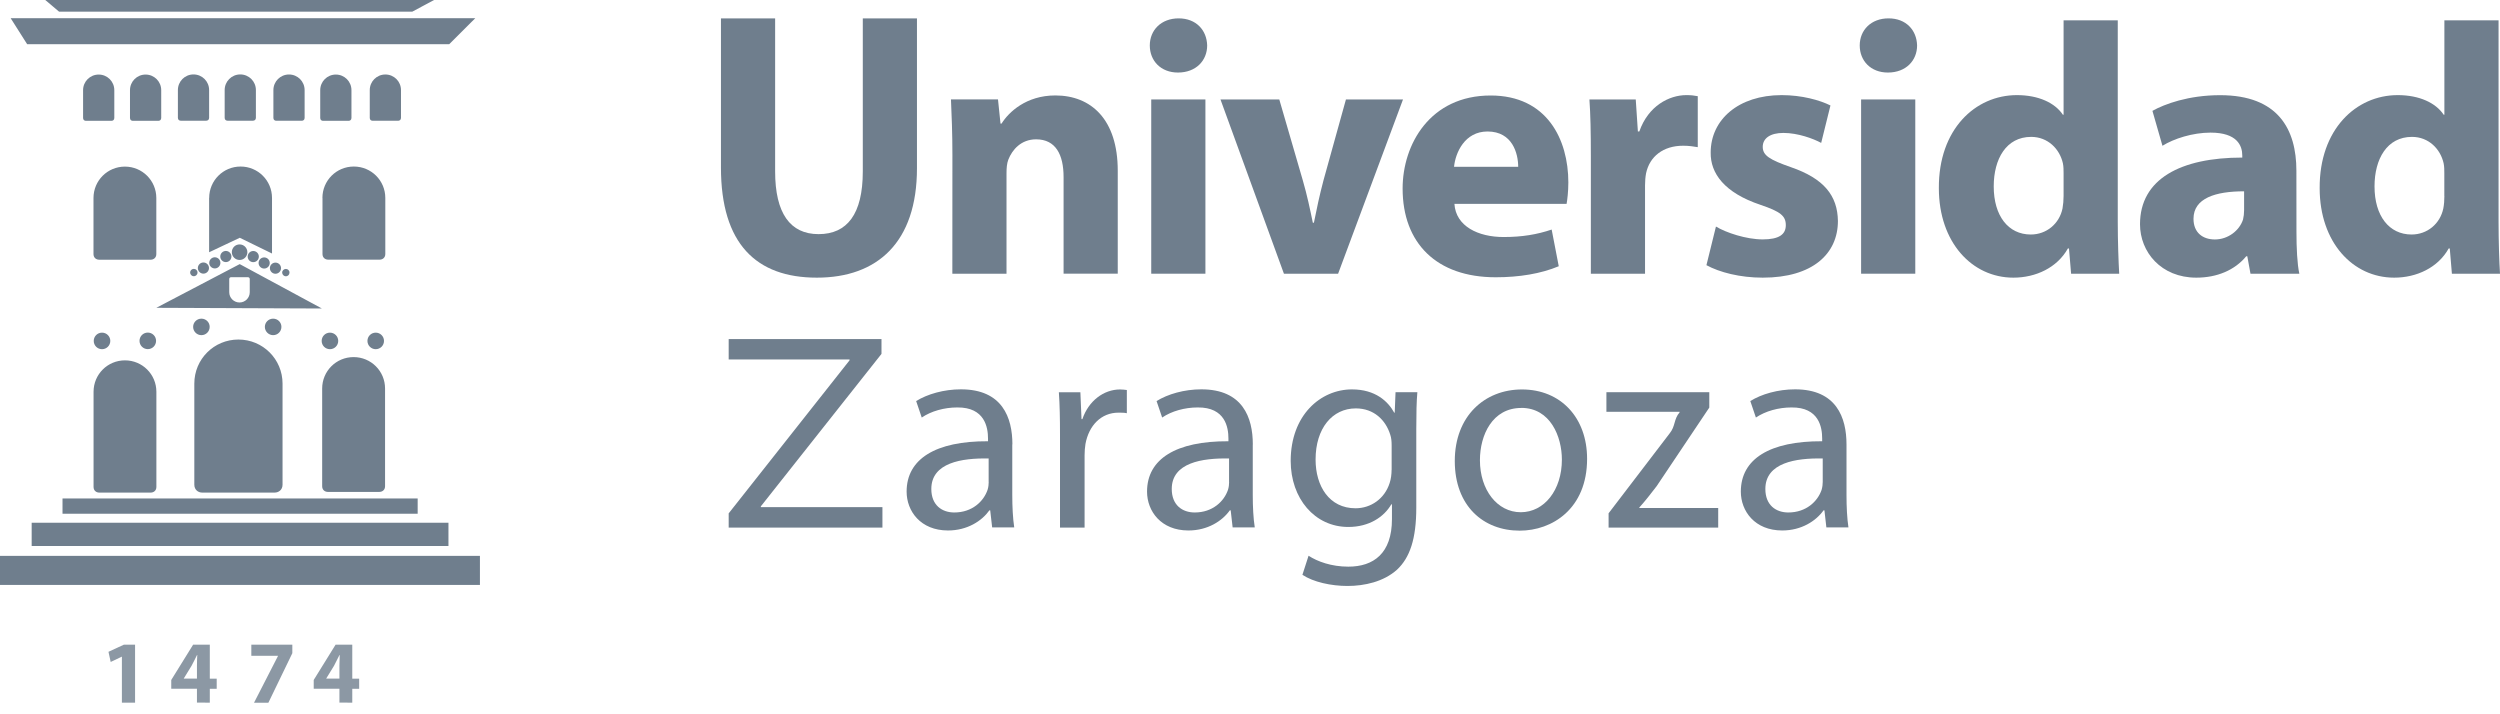<svg width="210" height="60" viewBox="0 0 210 60" fill="none" xmlns="http://www.w3.org/2000/svg">
<path fill-rule="evenodd" clip-rule="evenodd" d="M60.56 1.543V14.074C60.56 20.479 63.526 23.323 68.614 23.323C73.702 23.323 77.025 20.357 77.025 14.132V1.543H72.475V14.4C72.475 17.992 71.158 19.667 68.761 19.667C66.365 19.667 65.111 17.903 65.111 14.4V1.543" fill="#6F7E8D"/>
<path fill-rule="evenodd" clip-rule="evenodd" d="M79.997 22.991H84.547V14.548C84.547 14.127 84.579 13.711 84.7 13.41C85.027 12.573 85.775 11.704 87.034 11.704C88.677 11.704 89.341 12.989 89.341 14.875V22.986H93.891V14.337C93.891 10.024 91.648 8.017 88.651 8.017C86.196 8.017 84.727 9.423 84.131 10.382H84.042L83.831 8.349H79.881C79.939 9.665 80.002 11.193 80.002 13.021" fill="#6F7E8D"/>
<path fill-rule="evenodd" clip-rule="evenodd" d="M99.011 1.543C97.542 1.543 96.583 2.528 96.583 3.819C96.583 5.109 97.51 6.094 98.948 6.094C100.475 6.094 101.402 5.077 101.402 3.819C101.371 2.533 100.475 1.543 99.006 1.543" fill="#6F7E8D"/>
<path d="M101.255 8.354H96.704V22.991H101.255V8.354Z" fill="#6F7E8D"/>
<path fill-rule="evenodd" clip-rule="evenodd" d="M102.52 8.354L107.85 22.991H112.401L117.852 8.354H113.059L111.173 15.148C110.842 16.407 110.605 17.513 110.368 18.709H110.278C110.036 17.539 109.799 16.402 109.435 15.148L107.46 8.354" fill="#6F7E8D"/>
<path fill-rule="evenodd" clip-rule="evenodd" d="M131.594 17.123C131.652 16.797 131.741 16.107 131.741 15.327C131.741 11.709 129.945 8.022 125.215 8.022C120.127 8.022 117.82 12.125 117.82 15.838C117.82 20.421 120.665 23.291 125.637 23.291C127.612 23.291 129.44 22.991 130.935 22.364L130.34 19.283C129.113 19.699 127.854 19.91 126.3 19.91C124.172 19.91 122.287 19.009 122.171 17.123M122.139 14.011C122.26 12.815 123.04 11.045 124.952 11.045C127.048 11.045 127.528 12.899 127.528 14.011H122.139Z" fill="#6F7E8D"/>
<path fill-rule="evenodd" clip-rule="evenodd" d="M133.632 22.991H138.183V15.564C138.183 15.206 138.214 14.843 138.272 14.548C138.572 13.142 139.71 12.241 141.385 12.241C141.891 12.241 142.254 12.304 142.612 12.362V8.08C142.286 8.022 142.075 7.99 141.654 7.99C140.216 7.99 138.451 8.891 137.703 11.045H137.582L137.403 8.354H133.511C133.6 9.607 133.632 11.019 133.632 13.173" fill="#6F7E8D"/>
<path fill-rule="evenodd" clip-rule="evenodd" d="M143.34 22.275C144.446 22.875 146.152 23.323 148.07 23.323C152.262 23.323 154.385 21.316 154.385 18.561C154.353 16.439 153.221 15.001 150.435 14.042C148.639 13.415 148.07 13.052 148.07 12.336C148.07 11.619 148.696 11.166 149.803 11.166C151.03 11.166 152.32 11.646 152.979 12.004L153.758 8.859C152.858 8.412 151.362 7.99 149.655 7.99C146.031 7.99 143.698 10.055 143.698 12.81C143.666 14.548 144.836 16.191 147.885 17.208C149.56 17.776 150.008 18.135 150.008 18.914C150.008 19.694 149.439 20.11 148.064 20.11C146.69 20.11 144.978 19.541 144.14 19.03" fill="#6F7E8D"/>
<path fill-rule="evenodd" clip-rule="evenodd" d="M158.64 1.543C157.17 1.543 156.217 2.528 156.217 3.819C156.217 5.109 157.144 6.094 158.582 6.094C160.109 6.094 161.036 5.077 161.036 3.819C161.005 2.533 160.109 1.543 158.64 1.543Z" fill="#6F7E8D"/>
<path d="M160.884 8.354H156.333V22.991H160.884V8.354Z" fill="#6F7E8D"/>
<path fill-rule="evenodd" clip-rule="evenodd" d="M173.341 1.707V9.639H173.283C172.624 8.649 171.25 7.99 169.422 7.99C165.919 7.99 162.833 10.866 162.864 15.807C162.864 20.358 165.651 23.323 169.122 23.323C171.007 23.323 172.804 22.485 173.704 20.869H173.794L173.973 22.996H178.013C177.955 22.006 177.892 20.273 177.892 18.625V1.707M173.341 16.465C173.341 16.823 173.309 17.187 173.251 17.513C172.983 18.799 171.903 19.699 170.586 19.699C168.7 19.699 167.473 18.14 167.473 15.659C167.473 13.352 168.521 11.498 170.618 11.498C172.024 11.498 173.014 12.515 173.283 13.716C173.341 13.984 173.341 14.316 173.341 14.553V16.471V16.465Z" fill="#6F7E8D"/>
<path fill-rule="evenodd" clip-rule="evenodd" d="M192.897 14.342C192.897 10.866 191.369 7.995 186.492 7.995C183.827 7.995 181.82 8.743 180.804 9.312L181.646 12.246C182.605 11.646 184.19 11.14 185.686 11.14C187.93 11.14 188.351 12.246 188.351 13.057V13.236C183.174 13.236 179.761 15.032 179.761 18.835C179.761 21.169 181.53 23.323 184.491 23.323C186.229 23.323 187.719 22.696 188.683 21.527H188.773L189.041 22.991H193.144C192.965 22.18 192.902 20.837 192.902 19.457M188.504 17.661C188.504 17.929 188.473 18.198 188.415 18.44C188.114 19.367 187.156 20.115 186.05 20.115C185.033 20.115 184.254 19.546 184.254 18.377C184.254 16.644 186.108 16.07 188.504 16.07V17.655V17.661Z" fill="#6F7E8D"/>
<path fill-rule="evenodd" clip-rule="evenodd" d="M205.328 1.707V9.639H205.27C204.612 8.649 203.237 7.99 201.409 7.99C197.907 7.99 194.825 10.866 194.852 15.807C194.852 20.358 197.638 23.323 201.109 23.323C202.995 23.323 204.791 22.485 205.691 20.869H205.781L205.96 22.996H210C209.937 22.006 209.879 20.273 209.879 18.625V1.707M205.328 16.465C205.328 16.823 205.302 17.187 205.238 17.513C204.97 18.799 203.89 19.699 202.573 19.699C200.688 19.699 199.46 18.14 199.46 15.659C199.46 13.352 200.509 11.498 202.605 11.498C204.011 11.498 204.996 12.515 205.265 13.716C205.323 13.984 205.323 14.316 205.323 14.553V16.471H205.328V16.465Z" fill="#6F7E8D"/>
<path fill-rule="evenodd" clip-rule="evenodd" d="M83.051 40.488C83.051 40.678 83.03 40.91 82.956 41.147C82.629 42.111 81.666 43.048 80.159 43.048C79.127 43.048 78.231 42.437 78.231 41.073C78.231 38.866 80.791 38.466 83.046 38.513V40.483M85.042 37.333C85.042 35.079 84.199 32.704 80.718 32.704C79.285 32.704 77.9 33.104 76.957 33.689L77.426 35.074C78.221 34.531 79.327 34.226 80.407 34.226C82.73 34.2 82.993 35.916 82.993 36.833V37.065C78.6 37.044 76.156 38.545 76.156 41.294C76.156 42.938 77.331 44.56 79.632 44.56C81.255 44.56 82.477 43.759 83.109 42.869H83.177L83.341 44.302H85.195C85.079 43.528 85.031 42.564 85.031 41.573V37.323L85.042 37.333Z" fill="#6F7E8D"/>
<path d="M89.04 44.317H91.105V38.255C91.105 37.928 91.131 37.575 91.179 37.291C91.463 35.743 92.495 34.663 93.949 34.663C94.234 34.663 94.439 34.663 94.655 34.71V32.761C94.465 32.74 94.302 32.714 94.091 32.714C92.706 32.714 91.437 33.678 90.921 35.205H90.847L90.752 32.951H88.945C89.019 34.01 89.04 35.158 89.04 36.496V44.323" fill="#6F7E8D"/>
<path fill-rule="evenodd" clip-rule="evenodd" d="M103.246 40.488C103.246 40.678 103.225 40.91 103.151 41.147C102.825 42.111 101.861 43.048 100.355 43.048C99.322 43.048 98.427 42.437 98.427 41.073C98.427 38.866 100.987 38.466 103.241 38.513V40.483M105.237 37.333C105.237 35.079 104.394 32.704 100.913 32.704C99.48 32.704 98.095 33.104 97.152 33.689L97.621 35.074C98.416 34.531 99.522 34.226 100.602 34.226C102.93 34.2 103.188 35.916 103.188 36.833V37.065C98.796 37.044 96.352 38.545 96.352 41.294C96.352 42.938 97.526 44.56 99.828 44.56C101.45 44.56 102.672 43.759 103.304 42.869H103.378L103.541 44.302H105.4C105.279 43.528 105.232 42.564 105.232 41.573V37.323V37.333H105.237Z" fill="#6F7E8D"/>
<path fill-rule="evenodd" clip-rule="evenodd" d="M116.893 39.477C116.893 39.83 116.845 40.23 116.729 40.578C116.308 41.895 115.155 42.695 113.864 42.695C111.657 42.695 110.509 40.836 110.509 38.603C110.509 35.974 111.915 34.305 113.89 34.305C115.418 34.305 116.403 35.295 116.782 36.517C116.872 36.775 116.898 37.08 116.898 37.433V39.477M118.968 36.048C118.968 34.684 118.989 33.746 119.058 32.946H117.225L117.156 34.663H117.114C116.598 33.72 115.539 32.709 113.564 32.709C110.93 32.709 108.418 34.873 108.418 38.718C108.418 41.868 110.435 44.265 113.258 44.265C115.018 44.265 116.261 43.417 116.872 42.363H116.924V43.606C116.924 46.493 115.371 47.599 113.258 47.599C111.847 47.599 110.672 47.172 109.919 46.682L109.403 48.284C110.319 48.895 111.821 49.221 113.185 49.221C114.617 49.221 116.219 48.868 117.346 47.857C118.425 46.851 118.968 45.276 118.968 42.642V36.043V36.048Z" fill="#6F7E8D"/>
<path fill-rule="evenodd" clip-rule="evenodd" d="M127.791 34.263C130.234 34.263 131.198 36.68 131.198 38.608C131.198 41.168 129.718 43.027 127.743 43.027C125.768 43.027 124.314 41.152 124.314 38.661C124.314 36.522 125.373 34.268 127.791 34.268M127.843 32.714C124.715 32.714 122.202 34.947 122.202 38.724C122.202 42.5 124.599 44.575 127.654 44.575C130.377 44.575 133.316 42.743 133.316 38.539C133.316 35.084 131.104 32.714 127.843 32.714Z" fill="#6F7E8D"/>
<path d="M135.117 44.317H144.329V42.674H137.703V42.627C138.219 42.063 138.667 41.473 139.156 40.841L143.581 34.236V32.946H134.938V34.589H141.089V34.631C140.573 35.242 140.758 35.785 140.241 36.417L135.122 43.116V44.312" fill="#6F7E8D"/>
<path fill-rule="evenodd" clip-rule="evenodd" d="M153.109 40.488C153.109 40.678 153.083 40.91 153.015 41.147C152.688 42.111 151.724 43.048 150.218 43.048C149.18 43.048 148.29 42.437 148.29 41.073C148.29 38.866 150.85 38.466 153.109 38.513V40.483M155.106 37.333C155.106 35.079 154.263 32.704 150.787 32.704C149.354 32.704 147.963 33.104 147.026 33.689L147.495 35.074C148.295 34.531 149.401 34.226 150.481 34.226C152.809 34.2 153.062 35.916 153.062 36.833V37.065C148.669 37.044 146.23 38.545 146.23 41.294C146.23 42.938 147.405 44.56 149.707 44.56C151.324 44.56 152.546 43.759 153.178 42.869H153.252L153.415 44.302H155.269C155.153 43.528 155.106 42.564 155.106 41.573V37.323V37.333Z" fill="#6F7E8D"/>
<path d="M61.209 44.317H74.124V42.6H63.911V42.532L74.045 29.727V28.484H61.209V30.196H71.364V30.265L61.209 43.122" fill="#6F7E8D"/>
<path opacity="0.8" fill-rule="evenodd" clip-rule="evenodd" d="M10.239 59.023H11.346V54.151H10.408L9.112 54.752L9.297 55.605L10.224 55.163H10.239" fill="#6F7E8D"/>
<path opacity="0.8" fill-rule="evenodd" clip-rule="evenodd" d="M29.591 59.023V57.859H30.17V57.006H29.591V54.151H28.19L26.352 57.117V57.854H28.511V59.018M27.405 57.001V56.99L28.058 55.926C28.221 55.621 28.358 55.337 28.516 55.02H28.537C28.522 55.337 28.511 55.637 28.511 55.926V57.001H27.405Z" fill="#6F7E8D"/>
<path d="M22.19 22.559C22.448 22.559 22.659 22.348 22.659 22.09C22.659 21.832 22.448 21.622 22.19 21.622C21.932 21.622 21.721 21.832 21.721 22.09C21.721 22.348 21.932 22.559 22.19 22.559ZM22.67 22.527C22.67 22.785 22.88 22.996 23.138 22.996C23.396 22.996 23.607 22.785 23.607 22.527C23.607 22.269 23.396 22.059 23.138 22.059C22.88 22.059 22.67 22.269 22.67 22.527ZM21.274 21.084C21.016 21.084 20.805 21.295 20.805 21.553C20.805 21.811 21.016 22.022 21.274 22.022C21.532 22.022 21.743 21.811 21.743 21.553C21.743 21.295 21.532 21.084 21.274 21.084ZM23.702 22.896C23.702 23.065 23.839 23.207 24.013 23.207C24.186 23.207 24.318 23.07 24.318 22.896C24.318 22.722 24.181 22.591 24.013 22.591C23.844 22.591 23.702 22.728 23.702 22.896ZM25.588 9.907V7.569C25.588 6.842 25.003 6.257 24.276 6.257C23.549 6.257 22.965 6.842 22.965 7.569V9.907C22.965 10.065 23.08 10.144 23.202 10.144H25.351C25.472 10.144 25.588 10.065 25.588 9.907ZM19.473 21.184C19.473 21.543 19.762 21.837 20.126 21.837C20.489 21.837 20.779 21.543 20.779 21.184C20.779 20.826 20.489 20.531 20.126 20.531C19.762 20.531 19.473 20.821 19.473 21.184ZM18.045 21.611C17.787 21.611 17.576 21.822 17.576 22.08C17.576 22.338 17.787 22.549 18.045 22.549C18.303 22.549 18.514 22.338 18.514 22.08C18.514 21.822 18.303 21.611 18.045 21.611ZM18.972 22.017C19.23 22.017 19.441 21.806 19.441 21.548C19.441 21.29 19.23 21.079 18.972 21.079C18.714 21.079 18.503 21.29 18.503 21.548C18.503 21.806 18.714 22.017 18.972 22.017ZM17.566 16.628V21.19L20.141 19.973L22.849 21.295V16.628C22.849 15.164 21.669 13.989 20.21 13.989C18.751 13.989 17.571 15.164 17.571 16.628M17.566 7.564C17.566 6.837 16.981 6.252 16.254 6.252C15.527 6.252 14.943 6.837 14.943 7.564V9.902C14.943 10.06 15.059 10.139 15.18 10.139H17.329C17.445 10.139 17.566 10.06 17.566 9.902V7.564ZM37.733 3.713L39.925 1.527H0.895L2.281 3.713H37.733ZM34.631 0.98L36.464 0H3.803L4.962 0.98H34.631ZM17.087 22.048C16.828 22.048 16.618 22.259 16.618 22.517C16.618 22.775 16.828 22.986 17.087 22.986C17.345 22.986 17.555 22.775 17.555 22.517C17.555 22.259 17.345 22.048 17.087 22.048ZM27.089 16.628V21.337C27.089 21.653 27.326 21.811 27.563 21.811H31.892C32.129 21.811 32.366 21.653 32.366 21.337V16.628C32.366 15.164 31.186 13.989 29.722 13.989C28.258 13.989 27.083 15.164 27.083 16.628M21.258 10.139C21.374 10.139 21.495 10.06 21.495 9.902V7.564C21.495 6.837 20.91 6.252 20.183 6.252C19.457 6.252 18.872 6.837 18.872 7.564V9.902C18.872 10.06 18.988 10.139 19.109 10.139H21.258ZM15.97 22.891C15.97 23.059 16.107 23.202 16.281 23.202C16.454 23.202 16.591 23.065 16.591 22.891C16.591 22.717 16.454 22.585 16.281 22.585C16.107 22.585 15.97 22.722 15.97 22.891ZM27.031 25.909L20.136 22.185L13.131 25.856L27.031 25.914V25.909ZM19.415 23.286H20.826C20.905 23.286 20.979 23.338 20.979 23.439V24.545C20.979 25.024 20.594 25.409 20.12 25.409C19.646 25.409 19.256 25.024 19.256 24.545V23.439C19.256 23.333 19.335 23.286 19.409 23.286M0 49.137H40.314V46.693H0V49.137ZM13.11 28.632C13.11 28.247 12.799 27.937 12.415 27.937C12.03 27.937 11.719 28.247 11.719 28.632C11.719 29.017 12.03 29.327 12.415 29.327C12.799 29.327 13.11 29.017 13.11 28.632ZM7.853 16.634V21.342C7.853 21.658 8.09 21.816 8.327 21.816H12.657C12.894 21.816 13.131 21.658 13.131 21.342V16.634C13.131 15.169 11.951 13.995 10.492 13.995C9.033 13.995 7.853 15.169 7.853 16.634ZM12.23 6.263C11.503 6.263 10.919 6.847 10.919 7.574V9.913C10.919 10.071 11.035 10.15 11.156 10.15H13.305C13.421 10.15 13.542 10.071 13.542 9.913V7.574C13.542 6.847 12.957 6.263 12.23 6.263ZM9.265 28.637C9.265 28.253 8.954 27.942 8.57 27.942C8.185 27.942 7.874 28.253 7.874 28.637C7.874 29.022 8.185 29.332 8.57 29.332C8.954 29.332 9.265 29.022 9.265 28.637ZM8.29 6.263C7.564 6.263 6.979 6.847 6.979 7.574V9.913C6.979 10.071 7.095 10.15 7.216 10.15H9.365C9.486 10.15 9.602 10.071 9.602 9.913V7.574C9.602 6.847 9.017 6.263 8.29 6.263ZM7.859 40.904C7.859 41.22 8.096 41.378 8.333 41.378H12.662C12.899 41.378 13.136 41.22 13.136 40.904V32.909C13.136 31.445 11.956 30.27 10.497 30.27C9.038 30.27 7.859 31.445 7.859 32.909V40.904ZM2.66 45.866H37.67V43.912H2.66V45.866ZM33.446 10.144C33.562 10.144 33.683 10.065 33.683 9.907V7.569C33.683 6.842 33.099 6.257 32.372 6.257C31.645 6.257 31.06 6.842 31.06 7.569V9.907C31.06 10.065 31.176 10.144 31.297 10.144H33.446ZM5.251 43.153H35.084V41.873H5.251V43.153ZM27.715 29.332C28.1 29.332 28.411 29.022 28.411 28.637C28.411 28.253 28.1 27.942 27.715 27.942C27.331 27.942 27.02 28.253 27.02 28.637C27.02 29.022 27.331 29.332 27.715 29.332ZM32.256 28.637C32.256 28.253 31.945 27.942 31.561 27.942C31.176 27.942 30.865 28.253 30.865 28.637C30.865 29.022 31.176 29.332 31.561 29.332C31.945 29.332 32.256 29.022 32.256 28.637ZM27.542 41.32H31.871C32.108 41.32 32.345 41.162 32.345 40.846V32.635C32.345 31.171 31.166 29.996 29.701 29.996C28.237 29.996 27.062 31.176 27.062 32.635V40.846C27.062 41.162 27.299 41.32 27.536 41.32M28.211 6.263C27.484 6.263 26.899 6.847 26.899 7.574V9.913C26.899 10.071 27.015 10.15 27.136 10.15H29.285C29.401 10.15 29.522 10.071 29.522 9.913V7.574C29.522 6.847 28.938 6.263 28.211 6.263ZM16.986 41.378H23.065C23.402 41.378 23.734 41.152 23.734 40.709V32.224C23.734 30.17 22.08 28.521 20.026 28.521C17.971 28.521 16.323 30.17 16.323 32.224V40.709C16.323 41.152 16.655 41.378 16.986 41.378ZM16.918 28.153C17.302 28.153 17.613 27.842 17.613 27.457C17.613 27.073 17.302 26.767 16.918 26.767C16.533 26.767 16.223 27.078 16.223 27.457C16.223 27.837 16.533 28.153 16.918 28.153ZM23.639 27.457C23.639 27.073 23.328 26.767 22.944 26.767C22.559 26.767 22.248 27.078 22.248 27.457C22.248 27.837 22.559 28.153 22.944 28.153C23.328 28.153 23.639 27.842 23.639 27.457Z" fill="#6F7E8D"/>
<path opacity="0.8" fill-rule="evenodd" clip-rule="evenodd" d="M17.624 59.023V57.859H18.203V57.006H17.624V54.151H16.223L14.385 57.117V57.854H16.544V59.018M15.438 57.001V56.99L16.091 55.926C16.255 55.621 16.392 55.337 16.549 55.02H16.571C16.555 55.337 16.544 55.637 16.544 55.926V57.001H15.438Z" fill="#6F7E8D"/>
<path opacity="0.8" d="M24.556 54.146V54.867L22.544 59.028H21.338L23.35 55.104V55.088H21.111V54.151H24.556V54.146Z" fill="#6F7E8D"/>
</svg>
